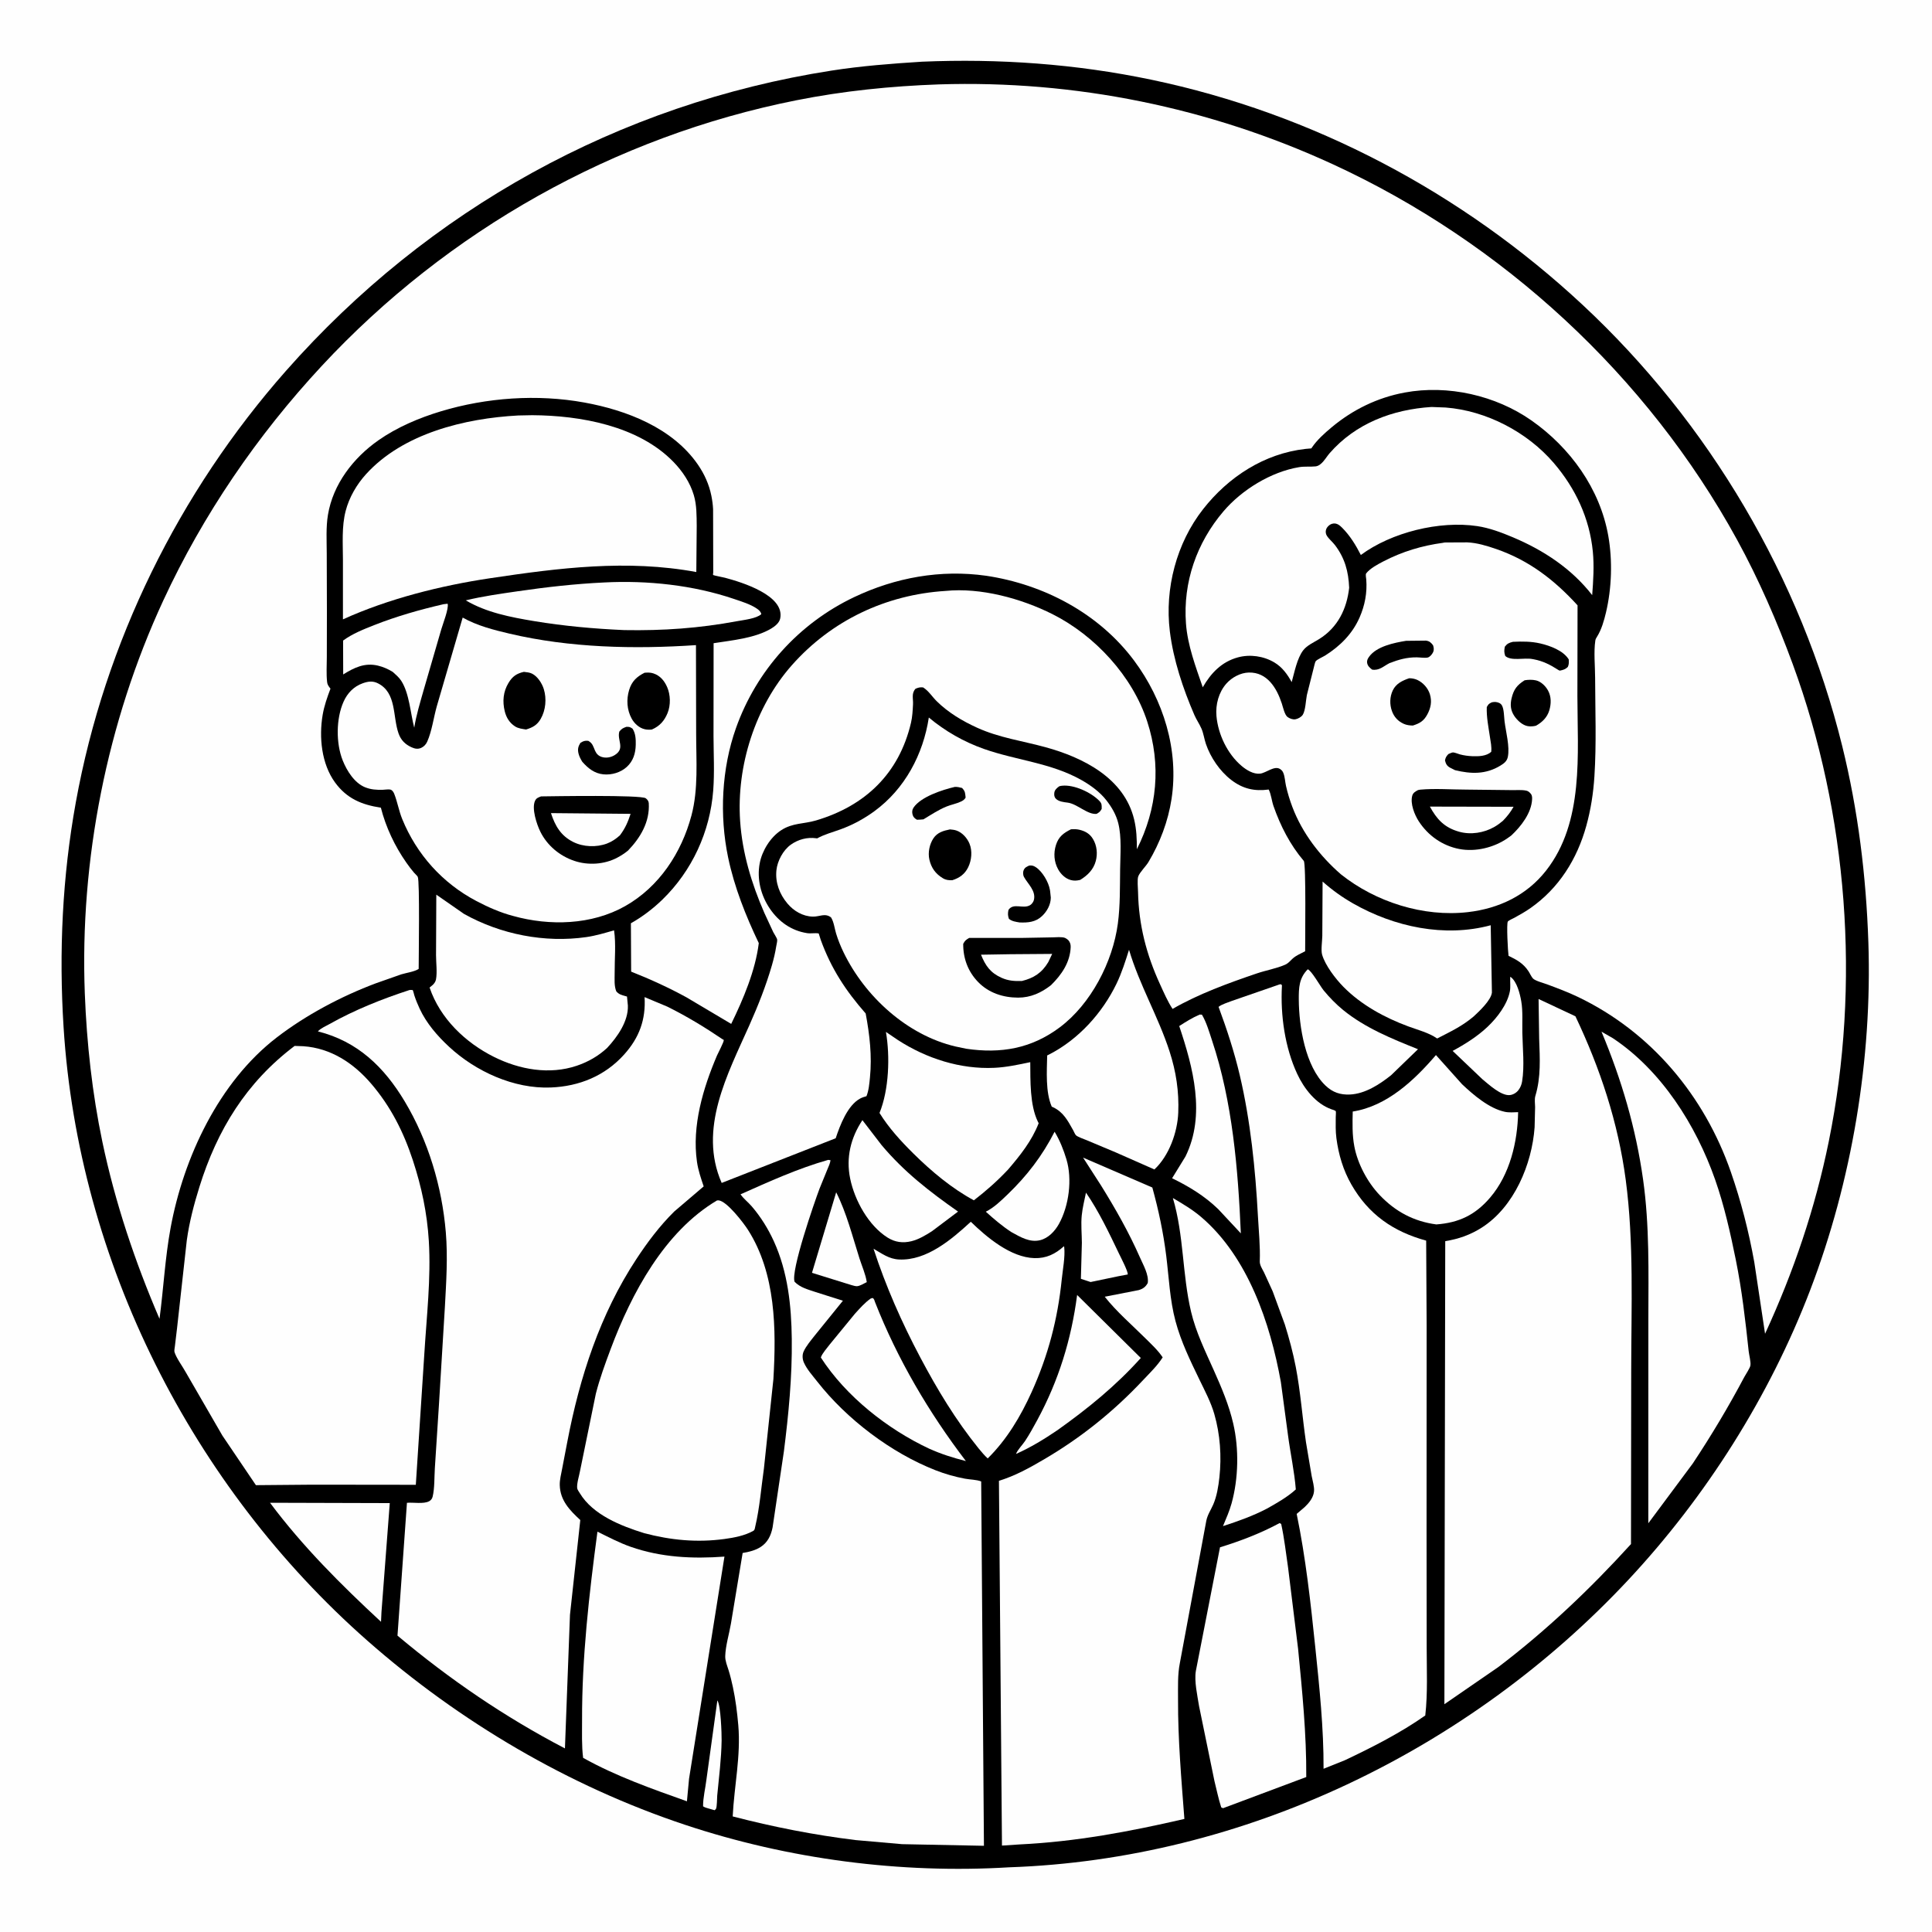 <svg version="1.1" xmlns="http://www.w3.org/2000/svg" style="display: block;" viewBox="0 0 2048 2048" width="1024" height="1024">
<path transform="translate(0,0)" fill="rgb(254,254,254)" d="M -0 -0 L 2048 0 L 2048 2048 L -0 2048 L -0 -0 z"/>
<path transform="translate(0,0)" fill="rgb(0,0,0)" d="M 977.014 65.426 L 977.17 65.409 C 1058.9 61.954 1140.38 67.735 1220.5 84.503 C 1391.62 120.314 1549.98 204.202 1677.68 323.208 C 1811.66 448.052 1908.94 612.871 1952.83 790.838 C 1969.68 859.142 1978.17 928.533 1980.54 998.781 C 1984.72 1122.47 1963.08 1251.99 1918.89 1367.5 C 1875.74 1480.29 1808.51 1586.46 1726.16 1674.65 C 1557.28 1855.47 1318.15 1970.97 1069.75 1979.42 C 954.58 1986.4 835.564 1970.81 726.083 1934.34 C 602.642 1893.23 487.104 1825.15 389.564 1739.29 C 203.372 1575.41 83.069 1337.07 67.405 1089.02 C 62.353 1009.02 66.074 929.365 80.386 850.396 C 111.071 681.087 189.432 522 303.2 393.055 C 454.019 222.115 656.008 110.012 881.361 74.85 C 913.041 69.906 945.039 67.443 977.014 65.426 z"/>
<path transform="translate(0,0)" fill="rgb(254,254,254)" d="M 760.433 1802.5 C 764.069 1807.76 765.05 1837.96 764.946 1845 C 764.657 1864.44 762.126 1884.08 760.277 1903.43 C 759.986 1906.47 760.183 1915.08 758.933 1917.5 C 758.627 1918.09 757.978 1918.43 757.5 1918.9 L 751.209 1917.1 C 748.984 1916.5 747.263 1916.03 745.283 1914.79 C 745.217 1905.58 747.726 1895.71 748.84 1886.49 L 760.433 1802.5 z"/>
<path transform="translate(0,0)" fill="rgb(254,254,254)" d="M 1151.18 1264.25 C 1164.79 1284 1175.77 1307.14 1186.13 1328.78 C 1187.82 1332.33 1196.27 1348.53 1195.4 1351.01 L 1185.82 1352.8 L 1156.06 1359 L 1145.79 1355.58 L 1146.83 1317.5 C 1146.77 1307.88 1145.74 1297.85 1146.7 1288.29 C 1147.5 1280.28 1149.59 1272.14 1151.18 1264.25 z"/>
<path transform="translate(0,0)" fill="rgb(254,254,254)" d="M 886.391 1263.89 C 897.384 1285.66 903.664 1310.62 911.02 1333.82 C 913.546 1341.78 917.635 1350.89 918.805 1359.08 C 916.024 1360.47 911.684 1363.2 908.542 1363.42 C 905.665 1363.61 899.615 1361.16 896.575 1360.39 L 860.732 1349.24 L 886.391 1263.89 z"/>
<path transform="translate(0,0)" fill="rgb(254,254,254)" d="M 1600.93 1035.5 L 1601.38 1035.65 C 1608.04 1040.55 1611.21 1053.45 1612.6 1061.41 C 1614.43 1071.86 1613.51 1084.13 1613.74 1094.78 C 1614.08 1111.21 1616.15 1130.13 1613.5 1146.34 C 1612.94 1149.75 1611.8 1152.59 1609.75 1155.39 C 1607.62 1158.28 1604.11 1160.45 1600.5 1160.83 C 1591.21 1161.81 1577.94 1149.4 1571.36 1144 L 1539.86 1114.01 C 1553.14 1106.82 1566.17 1098.65 1577.15 1088.2 C 1587.14 1078.69 1597.74 1064.83 1600.48 1051.07 C 1601.4 1046.41 1600.69 1041.36 1600.87 1036.62 L 1600.93 1035.5 z"/>
<path transform="translate(0,0)" fill="rgb(254,254,254)" d="M 1117.92 1199.7 C 1123.35 1208.59 1127.52 1219.09 1130.5 1229.06 C 1136.79 1250.12 1133.18 1278.21 1122.47 1297.49 C 1118.25 1305.11 1111.3 1312.47 1102.62 1314.64 C 1091.64 1317.39 1081.49 1311.24 1072.27 1306.15 C 1062.36 1299.75 1053.72 1292.33 1045 1284.46 C 1053.7 1280.1 1060.96 1272.99 1067.91 1266.32 C 1088.72 1246.32 1104.75 1225.4 1117.92 1199.7 z"/>
<path transform="translate(0,0)" fill="rgb(254,254,254)" d="M 470.083 640.5 L 474.5 639.97 C 476.005 644.831 469.372 661.532 467.792 667.086 L 448.983 731.857 C 445.289 744.917 441.263 757.97 439.106 771.391 C 435.05 755.974 433.972 735.107 425.314 721.649 C 422.99 718.037 419.511 715.127 416.349 712.26 C 411.495 709.234 406.07 706.863 400.5 705.563 C 386.424 702.278 375.345 707.77 363.798 714.938 L 363.699 679.017 C 373.534 671.77 385.436 667.083 396.721 662.625 C 420.287 653.318 445.37 646.179 470.083 640.5 z"/>
<path transform="translate(0,0)" fill="rgb(254,254,254)" d="M 914.189 1187.41 L 934.527 1213.87 C 958.459 1242.33 985.272 1263.1 1015.57 1284.33 L 987.964 1305.1 C 981.246 1309.42 973.926 1313.82 966.12 1315.74 C 957.141 1317.94 948.86 1316.88 940.971 1311.95 C 920.705 1299.29 906.017 1272.54 901.237 1249.5 C 896.622 1227.26 901.698 1206.28 914.189 1187.41 z"/>
<path transform="translate(0,0)" fill="rgb(254,254,254)" d="M 1141.8 1372.72 L 1209.3 1439.53 C 1182.71 1469.15 1153.28 1493 1121.03 1515.98 C 1107.13 1525.41 1092.4 1534.47 1077.01 1541.24 C 1078.82 1536.6 1083.83 1531.74 1086.66 1527.46 C 1091.32 1520.41 1095.44 1512.9 1099.47 1505.47 C 1122.18 1463.57 1135.65 1419.9 1141.8 1372.72 z"/>
<path transform="translate(0,0)" fill="rgb(254,254,254)" d="M 1271.63 1075.5 L 1274.08 1075.58 C 1278.91 1083.63 1281.88 1094.14 1284.84 1103.03 C 1306.54 1168.09 1312.38 1239.23 1315.34 1307.42 L 1291.31 1281.69 C 1276.96 1267.77 1260.35 1257.71 1242.47 1249 L 1256.65 1225.93 C 1278.35 1181.95 1264.66 1131.32 1250.03 1087.66 C 1257.06 1083.15 1263.95 1078.83 1271.63 1075.5 z"/>
<path transform="translate(0,0)" fill="rgb(254,254,254)" d="M 1386.26 1027.5 C 1390.17 1028.69 1399.71 1045.71 1403.09 1049.82 C 1409.21 1057.27 1416.25 1064.52 1423.72 1070.61 C 1447.17 1089.73 1475.36 1101.05 1503.12 1112.22 L 1474.61 1139.79 C 1462.43 1149.5 1447.08 1159.51 1431 1160.23 C 1420.8 1160.69 1412.72 1158.01 1405.2 1150.86 C 1383.65 1130.38 1376.94 1088.01 1376.77 1059.6 C 1376.7 1047.16 1377 1036.88 1386.26 1027.5 z"/>
<path transform="translate(0,0)" fill="rgb(254,254,254)" d="M 286.223 1592.99 L 413.175 1593.35 L 404.384 1708.75 L 403.897 1719.17 C 361.632 1680.01 320.756 1639.28 286.223 1592.99 z"/>
<path transform="translate(0,0)" fill="rgb(254,254,254)" d="M 922.981 1376.5 L 924.973 1375.9 C 926.773 1376.86 926.868 1378.49 927.601 1380.36 C 951.225 1440.61 984.701 1497.45 1023.88 1548.79 C 1010.2 1545.33 997.637 1541.36 984.743 1535.55 C 940.71 1514.88 896.703 1480.19 870.107 1439 C 871.712 1434.39 876.651 1429.08 879.635 1425.07 L 906.041 1392.88 C 911.251 1387.13 916.596 1380.95 922.981 1376.5 z"/>
<path transform="translate(0,0)" fill="rgb(254,254,254)" d="M 640.441 617.437 C 686.151 615.049 734.886 620.224 778.188 634.955 C 785.879 637.571 795.216 640.39 802 644.946 C 804.505 646.628 806.287 648.11 807.017 651 C 801.928 655.769 788.443 657.162 781.5 658.456 C 740.999 666.004 702.851 668.656 661.75 667.93 C 629.556 666.512 597.947 663.656 566.142 658.392 C 541.528 654.318 515.439 649.303 493.769 636.402 C 511.666 632.056 530.282 629.462 548.5 626.81 C 579.126 622.351 609.527 618.891 640.441 617.437 z"/>
<path transform="translate(0,0)" fill="rgb(254,254,254)" d="M 1402 934.473 C 1411.94 943.339 1422.76 951.112 1434.34 957.71 C 1477.94 982.562 1531.23 994.006 1580.21 980.809 L 1581.49 1052.11 C 1580.59 1060.38 1567.91 1072.12 1562.11 1077.52 C 1549.71 1087.98 1537.6 1093.55 1523.46 1100.84 C 1514.48 1094.66 1503.14 1091.82 1493 1088.08 C 1467.84 1078.79 1443.03 1065.32 1424.06 1046.07 C 1415.82 1037.71 1404.86 1023.48 1401.5 1012.02 C 1400.1 1007.25 1401.64 997.367 1401.7 992.004 L 1402 934.473 z"/>
<path transform="translate(0,0)" fill="rgb(254,254,254)" d="M 939.127 1093.88 L 951.861 1102.51 C 981.955 1122 1017.97 1133.62 1054.1 1131.93 C 1066.89 1131.33 1079.62 1128.58 1092.12 1125.94 C 1092.29 1145.32 1091.57 1171.25 1100.15 1188.95 L 1101.03 1190.66 C 1093.78 1209.34 1081.49 1224.72 1068.59 1239.78 C 1057.24 1251.85 1045.47 1262.28 1032.34 1272.38 C 1008.82 1259.7 987.167 1241.51 968.253 1222.8 C 954.954 1209.64 942.211 1195.73 932.319 1179.79 C 942.366 1155.28 943.587 1119.84 939.127 1093.88 z"/>
<path transform="translate(0,0)" fill="rgb(254,254,254)" d="M 1196.81 1006.81 C 1207.93 1044.28 1227.84 1077.64 1239.79 1114.58 C 1246.73 1136.05 1249.9 1156.98 1249 1179.5 C 1248.16 1200.39 1239.18 1225.27 1223.71 1239.67 L 1182.75 1221.6 L 1151.78 1208.6 C 1148.78 1207.32 1143.07 1205.52 1140.61 1203.48 C 1139.68 1202.71 1138.23 1199.21 1137.59 1198.07 C 1131.86 1187.92 1127.26 1178.84 1116.26 1173.71 L 1114.9 1173.09 C 1108.11 1157.48 1109.73 1135.53 1110.05 1118.81 L 1112.25 1117.72 C 1143.22 1101.87 1168.57 1073.83 1183.61 1042.64 C 1189.14 1031.15 1192.97 1018.94 1196.81 1006.81 z"/>
<path transform="translate(0,0)" fill="rgb(254,254,254)" d="M 1243.29 1269.96 C 1253.66 1276.08 1264 1282.16 1273.2 1290 C 1322.91 1332.37 1346.58 1402.77 1357.78 1465.12 L 1365.4 1521.89 C 1367.9 1540.8 1372.13 1559.89 1373.62 1578.86 C 1364.46 1587.14 1353.69 1593.19 1342.98 1599.21 C 1328.32 1606.89 1312.16 1612.67 1296.42 1617.73 C 1299.69 1609.88 1303.27 1601.84 1305.53 1593.64 C 1312.84 1567.21 1313.49 1535.87 1307.3 1509.12 C 1302.71 1489.28 1294.97 1471.11 1286.7 1452.6 C 1277.65 1432.36 1267.73 1412.21 1262.59 1390.54 C 1253.12 1350.59 1255.12 1309.75 1243.29 1269.96 z"/>
<path transform="translate(0,0)" fill="rgb(254,254,254)" d="M 1522.16 1118.41 L 1549.83 1149.32 C 1561.83 1160.64 1578.54 1175.02 1595.21 1178.57 C 1599.63 1179.52 1604.77 1179.07 1609.29 1178.94 C 1608.67 1210.52 1600.59 1244.89 1579.67 1269.41 C 1563.9 1287.88 1546.55 1296.17 1522.57 1297.94 C 1498.63 1294.78 1479.13 1284.34 1462.46 1266.79 C 1449.57 1253.23 1439.12 1233.65 1435.65 1215.23 C 1433.32 1202.91 1433.66 1190.72 1433.95 1178.28 C 1470.13 1172.63 1499.24 1145.16 1522.16 1118.41 z"/>
<path transform="translate(0,0)" fill="rgb(254,254,254)" d="M 462.507 948.374 L 491.846 968.765 C 530.671 990.508 577.53 999.719 621.656 993.336 C 631.58 991.9 641.305 988.951 650.925 986.202 C 653.076 1000.4 651.457 1017.14 651.557 1031.62 C 651.6 1037.88 650.866 1044.99 653.28 1050.85 C 656.074 1054.15 658.979 1054.77 662.977 1055.91 L 664.646 1056.37 L 665.575 1066 C 666.178 1082.64 654.32 1099.32 643.604 1110.82 C 634.27 1119.49 623.415 1125.69 611.363 1129.75 C 582.313 1139.54 550.696 1133.81 523.786 1120.44 C 493.324 1105.3 466.42 1079.53 455.381 1046.83 L 458.92 1043.89 C 460.521 1042.26 461.746 1040.47 462.172 1038.2 C 463.581 1030.71 462.23 1020.36 462.212 1012.63 L 462.507 948.374 z"/>
<path transform="translate(0,0)" fill="rgb(254,254,254)" d="M 1356.49 1614.5 L 1358.12 1615.5 C 1361.43 1630.62 1363.13 1646.19 1365.39 1661.5 L 1376.01 1747.61 C 1380.42 1792.75 1384.98 1838.34 1384.69 1883.73 L 1296.5 1916.76 L 1294.57 1915.93 C 1291.59 1906.84 1289.72 1897.28 1287.37 1888 L 1271.07 1808.61 C 1269.34 1797.74 1265.8 1782.08 1267.66 1771.27 L 1293.25 1640.21 C 1314.98 1633.53 1336.46 1625.31 1356.49 1614.5 z"/>
<path transform="translate(0,0)" fill="rgb(254,254,254)" d="M 1029.09 1295.12 C 1046.09 1311.64 1071.38 1332.93 1096.5 1333.66 C 1109.14 1334.02 1118.67 1329.32 1127.83 1321.06 L 1128.13 1322.05 C 1129.23 1332.27 1126.57 1345.78 1125.51 1356.13 C 1121.22 1398.34 1111.12 1436.81 1093.64 1475.49 C 1081.96 1501.32 1067.35 1525.96 1047.02 1545.99 C 1043.43 1542.82 1040.44 1538.98 1037.34 1535.34 C 1013.06 1505.28 993.564 1472.98 975.521 1438.9 C 955.827 1401.71 939.043 1363.74 925.983 1323.71 C 934.929 1328.84 942.268 1334.62 953.084 1335.12 C 982.401 1336.45 1008.77 1313.8 1029.09 1295.12 z"/>
<path transform="translate(0,0)" fill="rgb(254,254,254)" d="M 633.319 1623.64 C 644.727 1629.26 656.59 1635.49 668.586 1639.69 C 700.756 1650.95 734.264 1652.56 767.952 1650.06 L 730.424 1885.5 L 728.177 1909.45 C 690.868 1896.17 652.833 1882.81 618.137 1863.4 C 616.48 1850.49 617.057 1836.53 617.013 1823.53 C 616.789 1756.99 624.517 1689.57 633.319 1623.64 z"/>
<path transform="translate(0,0)" fill="rgb(254,254,254)" d="M 1697.65 1093.63 L 1709.65 1100.51 C 1761.22 1134.75 1797.83 1192.77 1818.04 1250.27 C 1827.72 1277.79 1834.2 1306.71 1839.99 1335.26 C 1846.51 1367.42 1850.19 1399.8 1853.68 1432.39 C 1854.13 1436.54 1856.08 1443.52 1855.52 1447.36 C 1855.09 1450.24 1850.57 1456.78 1849.06 1459.64 C 1832.39 1491.1 1814.14 1521.62 1794.46 1551.29 L 1747.28 1614.73 L 1747.33 1397.48 C 1747.42 1348.4 1748.61 1299.2 1741.75 1250.45 C 1734.05 1195.74 1718.93 1144.49 1697.65 1093.63 z"/>
<path transform="translate(0,0)" fill="rgb(254,254,254)" d="M 760.109 1272.5 L 761.755 1272.44 C 770.548 1273.2 788.263 1296.45 792.869 1303.67 C 822.455 1350.04 822.93 1408.96 819.829 1462 L 809.803 1556.6 C 806.919 1576.72 805.288 1598.49 800.599 1618.16 C 800.182 1619.91 800.192 1621.83 798.561 1622.75 C 789.559 1627.86 778.169 1630.01 768.016 1631.39 C 738.905 1635.36 711.064 1632.69 682.783 1625.19 C 658.402 1617.6 628.584 1605.9 614.686 1582.94 C 613.951 1581.73 612.059 1579.09 611.871 1577.76 C 611.163 1572.73 614.036 1564.11 614.915 1559 L 631.614 1477.44 C 635.748 1461.24 641.516 1445.57 647.367 1429.93 C 669.429 1370.96 704.43 1305.47 760.109 1272.5 z"/>
<path transform="translate(0,0)" fill="rgb(254,254,254)" d="M 549.3 440.424 L 564.087 440.125 C 615.278 440.403 676.64 451.373 713.813 489.56 C 723.491 499.501 731.536 511.537 735.495 524.939 C 738.619 535.513 738.42 546.595 738.553 557.518 L 738.118 606.379 C 664.8 592.843 592.736 601.996 519.81 612.903 C 467.505 620.697 411.78 634.646 363.535 656.551 L 363.523 593.143 C 363.48 576.233 362.116 558.117 366.414 541.619 C 370.16 527.242 377.993 513.705 387.938 502.727 C 427.256 459.326 492.896 443.453 549.3 440.424 z"/>
<path transform="translate(0,0)" fill="rgb(254,254,254)" d="M 1517.41 431.418 L 1532.41 431.981 C 1575.58 435.311 1619.02 458.04 1647.09 490.802 C 1670.07 517.618 1684.99 549.355 1688.46 584.653 C 1689.96 599.895 1688.95 615.623 1687.79 630.861 C 1665.9 602.722 1636.23 583.231 1603.64 569.51 C 1591.66 564.466 1578.86 559.625 1565.94 557.699 C 1525.95 551.739 1475.06 564.267 1442.55 588.308 C 1437.23 577.856 1431.02 567.704 1422.65 559.353 C 1420.11 556.818 1417.31 554.533 1413.5 554.944 C 1410.89 555.225 1408.93 556.563 1407.27 558.519 C 1405.05 561.148 1404.69 564.874 1406.5 567.848 C 1408.6 571.307 1412.5 574.392 1415.06 577.745 C 1425.61 591.605 1429.47 605.876 1430.17 623.071 C 1427.66 645.409 1418.17 665.074 1398.4 677.411 C 1392.81 680.9 1385.43 684.09 1381.38 689.439 C 1374.86 698.047 1372.15 712.767 1369.24 723.071 C 1364.65 714.736 1359.24 707.221 1350.91 702.245 C 1339.53 695.442 1325.04 693.348 1312.22 696.848 C 1294.97 701.556 1283.62 713.524 1274.97 728.544 C 1267.47 706.714 1258.89 684.168 1257.17 660.923 C 1253.94 617.141 1268.53 575.366 1296.91 542.051 C 1316.35 519.22 1347.26 500.161 1377.2 495.186 C 1382.89 494.242 1388.75 494.976 1394.47 494.389 C 1401.14 493.705 1405.22 485.28 1409.38 480.5 C 1437.04 448.735 1476.19 434.031 1517.41 431.418 z"/>
<path transform="translate(0,0)" fill="rgb(254,254,254)" d="M 984.598 760.609 C 1001.91 775.091 1021.7 786.388 1042.99 793.893 C 1077.42 806.032 1114 808.598 1146.35 826.868 C 1156.04 832.341 1165.95 839.525 1172.8 848.346 C 1178.49 855.671 1183.13 863.534 1185.4 872.601 C 1189.15 887.611 1187.59 905.849 1187.38 921.331 C 1187.12 940.418 1187.5 960.061 1184.98 979 C 1179.59 1019.66 1156.42 1064.32 1123.35 1089.06 C 1093.3 1111.55 1060.91 1117.13 1024.18 1111.7 L 1012.83 1109.31 C 961.618 1097.34 916.849 1056.31 894.255 1009.62 C 891.128 1003.16 888.398 996.447 886.303 989.58 C 884.588 983.957 884.04 977.534 880.944 972.5 C 874.553 967.56 868.771 971.833 861.617 971.655 C 850.98 971.391 841.408 965.718 834.717 957.781 C 826.381 947.893 821.681 935.511 823.035 922.5 C 824.065 912.597 830.128 901.208 838.34 895.356 C 846.071 889.847 855.693 887.259 865.099 888.568 L 866.145 888.732 C 874.084 884.386 882.556 882.216 891 879.144 C 903.859 874.466 915.878 867.955 926.919 859.88 C 959.203 836.267 978.628 799.66 984.598 760.609 z"/>
<path transform="translate(0,0)" fill="rgb(0,0,0)" d="M 1122.85 833.5 C 1124.22 833.135 1124.36 833.051 1126.01 832.888 C 1138.56 831.645 1156.33 839.794 1165.2 848.797 C 1168.19 851.832 1167.85 853.564 1167.82 857.5 C 1166.08 860.565 1165.39 860.947 1162.5 862.719 C 1152.9 863.863 1141.88 852.072 1131.65 850.797 C 1127.64 850.298 1122.3 849.76 1119.3 846.694 C 1117.54 844.903 1117.35 842.882 1117.6 840.5 C 1117.93 837.289 1120.43 835.248 1122.85 833.5 z"/>
<path transform="translate(0,0)" fill="rgb(0,0,0)" d="M 1012.06 834.172 C 1014.87 834.003 1017.16 834.598 1019.84 835.28 C 1023.3 839.053 1023 840.32 1023.6 845.5 C 1022.32 847.669 1020.88 848.636 1018.65 849.694 C 1013.87 851.973 1008.43 852.906 1003.5 854.894 C 994.881 858.37 986.845 863.744 978.901 868.534 C 976.623 868.867 974.3 868.867 972 868.959 C 969.772 867.604 968.14 866.341 967.403 863.668 C 966.656 860.957 966.833 858.407 968.387 856.097 C 976.139 844.584 999.145 837.183 1012.06 834.172 z"/>
<path transform="translate(0,0)" fill="rgb(0,0,0)" d="M 1091.05 917.5 C 1093.99 917.312 1095.41 917.581 1097.93 919.206 C 1105.02 923.78 1111.62 935.179 1112.98 943.433 L 1113.21 945 L 1113.9 951.5 C 1113.82 959.03 1109.86 966.186 1104.44 971.216 C 1097.61 977.557 1089.58 978.178 1080.76 977.837 C 1076.5 977.087 1073.02 976.745 1069.5 974.037 C 1068.26 970.427 1068.26 968.225 1069.03 964.5 C 1074.48 956.627 1084.49 963.979 1091.96 959.489 C 1093.84 958.358 1095.52 956.026 1096.01 953.893 C 1098.26 944.096 1089.45 936.98 1085.38 929.468 C 1084.43 927.708 1084.24 924.376 1085.08 922.5 C 1086.51 919.33 1088.19 918.927 1091.05 917.5 z"/>
<path transform="translate(0,0)" fill="rgb(0,0,0)" d="M 1006.99 879.202 C 1009.27 879.416 1011.62 879.631 1013.8 880.368 C 1020 882.466 1025.2 888.302 1027.67 894.244 C 1030.91 902.031 1029.96 911.876 1026.32 919.338 C 1022.76 926.641 1017.04 930.696 1009.5 933.052 C 1005.64 933.154 1002.77 932.954 999.398 930.909 C 991.644 926.21 987.141 919.927 985.153 911.096 C 983.502 903.76 985.293 894.992 989.419 888.744 C 993.611 882.397 1000.01 880.624 1006.99 879.202 z"/>
<path transform="translate(0,0)" fill="rgb(0,0,0)" d="M 1135.36 879.047 C 1138.37 878.895 1141.23 878.856 1144.19 879.569 C 1150.5 881.088 1155.24 883.765 1158.64 889.447 C 1162.78 896.359 1163.64 904.972 1161.58 912.68 C 1159.15 921.825 1152.86 927.95 1145.03 932.752 C 1141.44 933.581 1138.53 933.847 1134.93 932.842 C 1129.19 931.236 1124.53 926.65 1121.7 921.562 C 1117.26 913.582 1116.62 904.22 1119.41 895.582 C 1122.24 886.811 1127.44 882.997 1135.36 879.047 z"/>
<path transform="translate(0,0)" fill="rgb(0,0,0)" d="M 1027.33 994.262 L 1084.53 994.215 L 1115.77 993.636 C 1119.3 993.576 1125.78 992.911 1129 994.224 C 1129.78 994.542 1131.72 995.805 1132.36 996.5 C 1134.32 998.623 1135.07 1001.17 1134.96 1004 C 1134.32 1020.32 1125.28 1033.3 1114.08 1044.34 C 1103.81 1052.38 1092.5 1057.54 1079.23 1057.53 C 1063.38 1057.5 1048.1 1052.56 1036.86 1040.99 C 1026.06 1029.86 1020.91 1015.82 1021.05 1000.5 C 1023.05 996.798 1023.88 996.398 1027.33 994.262 z"/>
<path transform="translate(0,0)" fill="rgb(254,254,254)" d="M 1070.78 1011.51 L 1115.35 1011.18 L 1111.23 1019.86 C 1104.42 1031.29 1095.94 1036.75 1083.24 1039.91 C 1075.32 1040.07 1069.1 1039.82 1061.68 1036.5 C 1049.77 1031.17 1044.6 1023.63 1039.9 1012.02 L 1070.78 1011.51 z"/>
<path transform="translate(0,0)" fill="rgb(254,254,254)" d="M 490.459 654.669 C 505.975 663.326 522.963 667.657 540.138 671.699 C 604.233 686.784 672.331 688.234 737.753 683.859 L 737.953 777.405 C 737.948 806.214 740.445 836.408 732.957 864.5 C 722.442 903.953 698.77 940.115 662.706 960.5 C 627.142 980.602 582.612 981.732 543.91 970.948 C 530.332 967.388 517.391 961.629 505 955.126 C 469.081 936.276 441.619 905.619 426.363 868.216 C 422.806 859.493 421.295 850.072 417.9 841.5 C 417.136 839.568 415.729 837.34 413.5 836.934 C 411.408 836.552 407.938 837.158 405.717 837.212 C 399.106 837.374 393.326 837.062 387.115 834.582 C 375.705 830.025 367.667 817.057 363.299 806.126 C 356.038 787.958 356.169 761.736 364.223 743.76 C 368.287 734.692 375.019 727.681 384.512 724.294 C 390.241 722.251 395.141 721.567 400.704 724.386 C 420.566 734.45 416.125 759.43 422.465 777.428 C 424.992 784.604 429.562 789.182 436.5 792.25 C 439.873 793.742 443.006 794.336 446.5 792.758 C 449.462 791.419 451.63 788.99 452.927 786.049 C 457.835 774.921 459.64 760.738 462.958 748.907 L 490.459 654.669 z"/>
<path transform="translate(0,0)" fill="rgb(0,0,0)" d="M 663.863 770.5 C 667.338 770.434 667.599 770.496 670.5 772.406 C 673.817 777.458 674.047 783.71 673.915 789.603 C 673.715 798.535 671.244 806.716 664.486 812.901 C 657.952 818.881 648.482 821.688 639.673 820.845 C 630.106 819.931 623.292 814.364 617.226 807.488 C 615.62 804.825 614.072 802.037 613.304 798.998 C 612.123 794.323 612.843 791.355 615.221 787.5 C 618.469 785.466 619.672 785.085 623.5 785.271 C 628.264 787.881 628.733 791.113 630.803 795.802 C 632.224 799.021 634.326 801.229 637.727 802.351 C 642.311 803.865 647.531 802.949 651.588 800.443 C 663.07 793.349 653.913 784.825 656.5 775.511 C 659.126 772.377 660.01 771.97 663.863 770.5 z"/>
<path transform="translate(0,0)" fill="rgb(0,0,0)" d="M 555.331 712.199 C 558.171 712.543 561.361 712.79 563.952 714.072 C 569.858 716.996 574.536 724.313 576.435 730.431 C 579.591 740.596 578.513 752.767 573.193 762 C 569.383 768.613 564.743 771.134 557.642 773.31 C 553.79 772.699 549.347 772.204 546 770.036 C 540.11 766.221 536.711 760.71 535.055 754 C 532.486 743.592 533.392 733.233 539.012 723.948 C 543.212 717.009 547.538 713.989 555.331 712.199 z"/>
<path transform="translate(0,0)" fill="rgb(0,0,0)" d="M 683.255 713.13 C 686.488 712.898 689.454 712.781 692.578 713.811 C 699.717 716.164 704.216 721.546 707.179 728.275 C 710.812 736.528 711.062 747.494 707.651 755.851 C 704.263 764.152 699.273 769.726 691.025 773.319 C 688.614 773.624 685.878 773.573 683.5 773.032 C 677.542 771.677 672.462 766.987 669.594 761.755 C 664.511 752.486 663.87 741.464 666.907 731.422 C 669.705 722.174 674.918 717.377 683.255 713.13 z"/>
<path transform="translate(0,0)" fill="rgb(0,0,0)" d="M 573.523 844.213 C 585.203 844.066 679.775 842.454 684.54 846.213 C 686.305 847.606 687.597 849.173 687.732 851.5 C 688.88 871.287 678.848 888.038 665.722 901.662 C 662.12 904.606 658.218 907.114 654.099 909.277 C 640.51 916.409 623.38 917.464 608.853 912.577 C 593.284 907.339 580.032 896.327 572.754 881.555 C 568.906 873.746 563.451 857.14 567.116 849 C 568.515 845.893 570.643 845.373 573.523 844.213 z"/>
<path transform="translate(0,0)" fill="rgb(254,254,254)" d="M 584.041 861.936 L 668.462 862.718 C 665.587 871.467 662.72 878.056 657.175 885.445 C 653.186 889.114 648.49 892.294 643.401 894.196 C 632.189 898.387 618.312 897.864 607.639 892.526 C 594.534 885.97 588.474 875.497 584.041 861.936 z"/>
<path transform="translate(0,0)" fill="rgb(254,254,254)" d="M 1356.42 1043.5 L 1357.91 1043.35 C 1359.15 1044.75 1358.96 1043.98 1358.88 1045.47 C 1357.26 1076.24 1362.01 1110.36 1375.15 1138.5 C 1382.37 1153.97 1394.77 1169.98 1411.31 1175.86 C 1412.28 1176.21 1415.47 1177.03 1416 1177.99 C 1416.32 1178.58 1415.95 1183.58 1415.94 1184.55 C 1415.89 1191.86 1415.69 1199.24 1416.64 1206.5 C 1418.92 1223.89 1423.8 1240.42 1432.55 1255.69 C 1450.81 1287.52 1476.92 1305.54 1511.8 1315.12 L 1512.29 1405.4 L 1512.21 1624.16 L 1512.34 1746.19 C 1512.35 1769.98 1513.54 1794.81 1510.85 1818.47 C 1484.65 1836.92 1454.48 1852.26 1425.57 1865.94 L 1403.03 1874.98 C 1403.23 1832.05 1398.68 1788.9 1394.26 1746.22 C 1389.38 1699.18 1384.11 1651.16 1374.53 1604.81 L 1383.06 1597.53 C 1387.61 1593.21 1392.2 1587.62 1392.89 1581.13 C 1393.43 1576.02 1391.37 1569.74 1390.44 1564.7 L 1384.4 1528.86 C 1380.52 1502.31 1378.64 1475.43 1373.58 1449.07 C 1370.67 1433.9 1366.57 1418.75 1361.98 1404 L 1349.12 1368.92 L 1339.94 1348.85 C 1338.24 1345.47 1335.26 1341.03 1335.41 1337.17 C 1336.02 1321.18 1334.29 1304.9 1333.44 1288.94 C 1330.81 1239.53 1325.56 1188.12 1314.24 1139.9 C 1308.37 1114.93 1300.61 1091.33 1291.73 1067.31 C 1295.47 1064.37 1301.61 1062.72 1306.03 1060.94 L 1356.42 1043.5 z"/>
<path transform="translate(0,0)" fill="rgb(254,254,254)" d="M 1002.18 626.415 C 1039.49 622.624 1082.6 634.411 1115.68 651.037 C 1160.66 673.645 1200.46 716.728 1216.09 764.774 C 1231.05 810.718 1226.77 857.281 1205.12 900.215 C 1205.15 889.472 1204.77 879.256 1202.26 868.763 C 1191.8 824.937 1148.46 803.105 1108.4 792.1 C 1083.89 785.37 1059.22 782.082 1035.8 771.418 C 1020.19 764.31 1005.26 755.441 992.969 743.335 C 988.168 738.607 984.276 732.186 978.5 728.678 C 975.149 728.358 973.62 728.816 970.5 730.09 C 965.924 735.153 968.156 740.518 967.836 746.633 C 967.496 753.128 967.176 759.878 965.683 766.222 C 953.021 820.037 917.143 854.293 864.957 869.721 C 851.91 873.578 840.149 872.174 828 880.127 C 816.634 887.566 807.895 901.686 805.35 915 C 802.121 931.897 806.599 949.444 816.269 963.5 C 825.675 977.173 838.88 986.545 855.471 989.16 C 859.679 989.823 863.811 988.752 867.874 989.5 L 870.012 996.262 C 881.03 1026.68 896.49 1050.22 917.651 1074.34 C 921.856 1096.71 924.481 1119.4 922.196 1142.14 C 921.535 1148.72 920.969 1155.84 918.5 1162.01 C 916.311 1162.64 913.937 1163.36 911.917 1164.43 C 898.407 1171.62 890.433 1192.89 885.875 1206.59 L 765.006 1253.95 C 739.918 1196.76 771.183 1138.86 794.339 1086.86 C 803.579 1066.11 811.969 1045.03 818.276 1023.18 C 820.187 1016.57 821.775 1009.87 822.847 1003.06 C 823.123 1001.3 824.077 997.725 823.839 996.069 C 823.577 994.242 820.605 989.957 819.71 988.145 L 810.237 967.716 C 796.681 936.721 786.889 904.287 784.57 870.393 C 780.576 811.998 800.493 749.113 839.414 705.129 C 881.396 657.684 939.132 630.401 1002.18 626.415 z"/>
<path transform="translate(0,0)" fill="rgb(254,254,254)" d="M 1148.12 1227.12 L 1221.52 1258.82 C 1228.15 1282.85 1233.22 1306.67 1236.28 1331.43 C 1239.11 1354.4 1240.08 1378.08 1246.09 1400.5 C 1251.92 1422.29 1261.71 1442.29 1271.47 1462.5 C 1277.21 1474.39 1283.56 1486.25 1287.23 1498.97 C 1293.42 1520.48 1295.06 1543.83 1292.61 1566.09 C 1291.56 1575.66 1289.9 1586.07 1286.04 1594.94 C 1283.5 1600.75 1280.01 1605.69 1278.74 1612.03 L 1250.68 1763 C 1248.2 1775.47 1248.82 1788.81 1248.77 1801.5 C 1248.61 1844.05 1252.29 1885.8 1255.5 1928.15 C 1197.49 1941.57 1140.69 1952.27 1081.01 1955.16 L 1062.13 1956.39 L 1058.92 1569.7 C 1075.88 1564.58 1091.64 1555.84 1106.85 1546.9 C 1146.34 1523.7 1180.52 1496.21 1211.87 1462.82 C 1219.05 1455.17 1226.84 1447.76 1232.48 1438.86 C 1227.24 1431.04 1220.44 1424.89 1213.8 1418.29 C 1199.63 1404.2 1183.41 1390.28 1171.08 1374.59 L 1207.11 1367.55 C 1211.65 1366.18 1214.46 1364.16 1216.68 1359.98 C 1217.9 1351.21 1211.99 1341.11 1208.52 1333.23 C 1196.77 1306.54 1182.65 1281.68 1167.31 1256.92 L 1148.12 1227.12 z"/>
<path transform="translate(0,0)" fill="rgb(254,254,254)" d="M 312.309 1108.72 L 321.493 1109.04 C 350.693 1111.03 374.7 1126.88 393.374 1148.65 C 414.136 1172.86 427.738 1199.8 437.654 1229.97 C 446.867 1258 452.774 1285.95 454.575 1315.46 C 456.99 1355.02 452.184 1395.94 449.785 1435.45 L 440.785 1573.95 L 331.25 1573.82 L 271.276 1574.34 L 235.74 1521.78 L 196.811 1454.46 C 193.435 1448.3 186.889 1439.61 184.944 1433.13 C 184.551 1431.82 185.237 1428.54 185.397 1427.02 L 187.698 1407.73 L 198.025 1314.66 C 200.702 1295.39 205.566 1276.86 211.34 1258.31 C 230.257 1197.54 261.184 1147.34 312.309 1108.72 z"/>
<path transform="translate(0,0)" fill="rgb(254,254,254)" d="M 1529.75 575.379 C 1531.05 574.872 1534.01 575.087 1535.45 575.02 L 1555.28 574.931 C 1565.69 575.373 1576.16 578.579 1585.97 581.96 C 1620.9 594.006 1647.71 614.77 1672.27 641.682 L 1672.11 737.844 C 1672.17 799.219 1679.39 871.324 1638.89 922.894 C 1618.22 949.221 1588.79 963.106 1556.04 966.891 C 1508.92 972.339 1458.22 956.164 1421.41 926.807 C 1399.24 907.571 1380.33 882.94 1369.94 855.359 C 1367.2 848.092 1364.92 840.677 1363.21 833.1 C 1362.22 828.714 1362.1 823.663 1360.45 819.504 C 1359.65 817.49 1358.78 816.438 1356.98 815.239 C 1350.96 811.215 1342.11 819.385 1335.76 820.086 C 1328.64 820.873 1321.24 816.223 1316.06 811.848 C 1301.12 799.21 1291.17 778.351 1289.49 758.986 C 1288.43 746.789 1291.86 733.808 1300.08 724.562 C 1305.86 718.055 1315.03 713.105 1323.8 712.908 C 1343.27 712.47 1353.34 729.244 1358.75 745.689 C 1359.94 749.297 1361.76 757.842 1364.86 760.058 C 1367.13 761.674 1370.24 762.907 1373.06 762.489 C 1375.83 762.076 1379.54 760.025 1381.03 757.622 C 1383.91 752.957 1384.22 742.33 1385.33 736.787 L 1392.53 708.222 C 1392.99 706.688 1393.87 701.931 1394.8 700.82 C 1396.29 699.023 1402.7 696.152 1405.01 694.688 C 1420.68 684.743 1433.6 671.866 1441.18 654.625 C 1446.82 641.787 1449.38 628.277 1448.29 614.275 C 1448.17 612.73 1447.3 608.988 1448.24 607.779 C 1452.32 602.499 1460.68 598.086 1466.54 595.048 C 1486.7 584.614 1507.34 578.419 1529.75 575.379 z"/>
<path transform="translate(0,0)" fill="rgb(0,0,0)" d="M 1603.79 680.348 C 1613.68 679.901 1623.18 679.86 1632.88 682.109 C 1643.15 684.491 1657.23 689.687 1662.92 699 C 1663.1 702.04 1663.25 704.131 1661.95 707 C 1659.18 709.6 1657.19 710.13 1653.5 710.888 C 1652.14 710.398 1652.62 710.665 1651.5 709.935 C 1643.46 704.73 1635.55 700.726 1626.07 698.928 L 1624.2 698.589 C 1615.7 696.986 1601.92 701.035 1595.62 695.347 C 1594.31 691.539 1594.43 689.429 1595.19 685.5 C 1597.79 682.155 1599.72 681.341 1603.79 680.348 z"/>
<path transform="translate(0,0)" fill="rgb(0,0,0)" d="M 1490.5 679.3 L 1511.5 679.077 C 1515.25 679.543 1516.86 681.111 1519.1 684 C 1519.91 686.596 1520.3 688.946 1519.07 691.5 C 1518.09 693.537 1515.88 696.347 1513.5 696.988 C 1510.73 697.735 1504.85 696.835 1501.8 696.813 C 1491.21 696.736 1482.83 699.165 1472.99 702.911 C 1466.54 706.188 1462.1 711.094 1454.5 709.81 C 1452.17 707.988 1449.86 706.092 1449.28 703 C 1448.76 700.27 1449.69 698.465 1451.21 696.311 C 1459.06 685.17 1477.88 681.347 1490.5 679.3 z"/>
<path transform="translate(0,0)" fill="rgb(0,0,0)" d="M 1616.15 721.133 C 1620.01 720.464 1624.43 720.352 1628.26 721.242 C 1633.57 722.477 1638.4 727.295 1640.95 731.931 C 1644.53 738.421 1644.39 745.945 1642.36 752.887 C 1640.18 760.352 1634.87 765.577 1628.26 769.26 C 1625.53 770.037 1622.3 770.216 1619.5 769.737 C 1613.84 768.768 1608.29 763.555 1605.22 758.955 C 1601.26 753.042 1600.72 747.045 1602.34 740.223 C 1604.59 730.779 1608.03 726.301 1616.15 721.133 z"/>
<path transform="translate(0,0)" fill="rgb(0,0,0)" d="M 1493.74 718.988 C 1496.56 718.933 1499.67 719.516 1502.25 720.673 C 1508.43 723.448 1513.77 729.454 1515.75 735.93 C 1518.08 743.591 1516.72 750.55 1512.92 757.5 C 1509.15 764.393 1504.99 766.776 1497.68 769.108 C 1494.5 769.077 1490.99 768.627 1488.07 767.31 C 1481.98 764.566 1477.83 760.109 1475.54 753.82 C 1472.97 746.795 1473.16 738.635 1476.41 731.848 C 1479.91 724.553 1486.54 721.486 1493.74 718.988 z"/>
<path transform="translate(0,0)" fill="rgb(0,0,0)" d="M 1581.35 744.5 C 1582.51 744.303 1583.81 744.013 1585 744.104 C 1587.86 744.323 1590.81 745.288 1592.23 748 C 1594.36 752.063 1594.3 759.685 1594.86 764.399 C 1596.19 775.524 1600.66 791.636 1598.33 802.5 C 1597.38 806.962 1594.27 809.266 1590.56 811.54 C 1575.06 821.036 1559.34 820.539 1542.38 816.41 L 1536.87 813.623 C 1533.66 811.75 1532.56 809.497 1531.74 806 C 1532.42 802.852 1533.16 801.735 1535.33 799.35 C 1536.57 798.886 1538.65 797.753 1539.9 797.643 C 1541.87 797.469 1545.47 799.122 1547.55 799.675 C 1551.83 800.814 1556.19 801.413 1560.62 801.592 C 1567.28 801.862 1575.59 801.663 1580.76 796.985 C 1581.37 791.7 1580.17 786.406 1579.39 781.175 C 1577.86 770.825 1575.62 759.967 1576.05 749.5 C 1577.89 746.358 1578.09 746.076 1581.35 744.5 z"/>
<path transform="translate(0,0)" fill="rgb(0,0,0)" d="M 1503.2 837.5 L 1505.54 837.062 C 1521.28 835.637 1538.51 836.992 1554.39 837.004 L 1601.61 837.541 C 1606.69 837.711 1612.57 837.063 1617.5 838.032 C 1619.24 838.374 1620.15 838.892 1621.5 840.101 C 1623.72 842.081 1624.23 844.024 1624.11 846.92 C 1623.54 861.777 1612.32 876.059 1602.02 885.668 L 1598.08 888.497 C 1583.72 898.482 1564.14 903.293 1546.84 899.956 C 1529.06 896.526 1513.86 885.829 1504 870.679 C 1499.43 863.666 1494.76 851.915 1497.03 843.5 C 1497.88 840.326 1500.52 838.938 1503.2 837.5 z"/>
<path transform="translate(0,0)" fill="rgb(254,254,254)" d="M 1515.73 855.027 L 1604.43 855.212 C 1601.28 860.911 1597.64 865.46 1593.14 870.097 C 1590.32 872.503 1587.39 874.654 1584.18 876.511 C 1573.03 882.949 1558.9 885.158 1546.44 881.586 C 1531.07 877.179 1523.11 868.541 1515.73 855.027 z"/>
<path transform="translate(0,0)" fill="rgb(254,254,254)" d="M 1630.96 1058.98 L 1670.02 1077.32 C 1696.28 1132.57 1715.27 1189.9 1723.34 1250.67 C 1732.12 1316.81 1729.2 1385.51 1729.15 1452.11 L 1728.92 1636.77 C 1685.82 1684.19 1639.28 1728.42 1588.21 1767.2 L 1531.12 1806.52 L 1532.02 1315.68 C 1546.14 1313.41 1558.7 1309 1570.81 1301.26 C 1605.05 1279.37 1623.93 1234.23 1626.75 1194.96 L 1627.27 1173.53 C 1627.21 1169.86 1626.5 1165.21 1627.55 1161.73 C 1633.58 1141.72 1632.3 1122.11 1631.58 1101.41 L 1630.96 1058.98 z"/>
<path transform="translate(0,0)" fill="rgb(254,254,254)" d="M 877.988 1229.5 L 880.372 1229.89 C 880.026 1233.18 878.266 1236.58 877.045 1239.63 L 868.741 1260 C 863.201 1274.69 837.976 1347.55 842.306 1358.74 C 848.236 1364.81 855.95 1366.73 863.761 1369.37 L 893.522 1378.82 L 863.872 1415.44 C 859.808 1420.68 854.52 1426.71 851.832 1432.77 C 850.238 1436.36 850.606 1440.98 852.206 1444.5 C 855.533 1451.82 861.31 1458.13 866.229 1464.42 C 897.516 1504.38 944.507 1540.05 991.681 1558.53 C 1001.69 1562.45 1012.36 1565.49 1022.92 1567.47 C 1028.38 1568.5 1035.02 1568.4 1040.1 1570.39 L 1043.01 1956.61 L 956.211 1954.89 L 907.098 1950.57 C 863.203 1945.21 819.476 1936.61 776.688 1925.48 C 778.285 1893.26 785.445 1861.16 782.61 1828.72 C 781.434 1815.25 779.748 1801.71 776.919 1788.48 C 775.619 1782.41 774.145 1776.32 772.295 1770.39 C 770.853 1765.77 768.647 1760.53 768.775 1755.66 C 769.065 1744.69 772.928 1732.12 774.816 1721.13 L 787.229 1646.23 C 793.724 1645.2 800.875 1643.42 806.41 1639.8 C 813.858 1634.94 817.329 1627.53 818.991 1619.05 L 830.965 1538.5 C 835.968 1499.03 839.792 1459.4 839.323 1419.58 C 838.904 1384.02 835.19 1348.43 820.271 1315.69 C 814.29 1302.56 806.329 1289.78 796.932 1278.84 C 793.206 1274.5 788.177 1270.7 784.996 1266.03 C 815.593 1252.41 845.685 1238.68 877.988 1229.5 z"/>
<path transform="translate(0,0)" fill="rgb(254,254,254)" d="M 434.002 1049.5 L 435.19 1049.36 C 435.497 1049.35 437.468 1049.49 437.474 1049.5 C 437.927 1049.95 438.92 1054.25 439.203 1055.12 C 440.76 1059.9 442.688 1064.6 444.804 1069.16 C 452.004 1084.68 463.561 1098.05 476.005 1109.59 C 504.233 1135.79 544.788 1154.37 583.852 1152.79 C 614.083 1151.58 641.257 1140.49 661.657 1117.79 C 677.652 1099.99 684.699 1080.76 683.27 1056.97 L 707.422 1067.09 C 728.005 1077.3 747.098 1088.89 766.091 1101.76 C 766.468 1102.01 767.166 1102.07 767.222 1102.52 C 767.462 1104.47 761.204 1116.19 760.109 1118.75 C 745.267 1153.47 733.318 1193.5 738.826 1231.62 C 740.125 1240.61 743.029 1249.06 745.939 1257.63 L 714.718 1284.26 C 699.353 1299.44 686.452 1316.61 674.604 1334.62 C 636.119 1393.1 614.473 1459.76 601.416 1528.16 L 595.846 1557.18 C 594.815 1562.67 593.224 1568.69 593.369 1574.29 C 593.789 1590.5 603.9 1600.97 615.136 1611.3 L 604.2 1711.76 L 598.856 1853.4 C 534.779 1819.94 476.739 1780.28 421.351 1733.84 L 431.383 1593.04 C 438.145 1592.41 449.158 1594.57 454.977 1591.33 C 456.944 1590.24 458.09 1588.66 458.617 1586.5 C 460.794 1577.58 460.348 1565.85 460.951 1556.5 L 465.326 1488.64 L 471.602 1385.32 C 473.021 1359 474.788 1332.66 472.583 1306.31 C 468.536 1257.95 454.006 1209.36 429.061 1167.62 C 407.17 1130.99 378.931 1103.82 337.007 1093.33 C 339.563 1090.17 345.859 1087.47 349.446 1085.45 C 375.93 1070.54 405.126 1058.9 434.002 1049.5 z"/>
<path transform="translate(0,0)" fill="rgb(254,254,254)" d="M 995.553 89.453 C 1139.47 84.912 1281.83 113.837 1412.64 174.02 C 1592.54 256.786 1745.92 398.078 1841.25 571.947 C 1864.24 613.868 1883.85 659.002 1900.33 703.859 C 1958.85 863.189 1972.42 1043.45 1938.61 1209.82 C 1924.19 1280.8 1901.31 1348.16 1871.04 1413.85 L 1859.6 1337.86 C 1853.81 1305.51 1845.56 1273.4 1834.78 1242.36 C 1806.74 1161.63 1750.33 1093.99 1672.78 1056.82 C 1662.06 1051.69 1650.94 1047.53 1639.81 1043.39 C 1636.25 1042.07 1627.52 1039.77 1625.07 1037.3 C 1623.37 1035.57 1621.72 1031.77 1620.31 1029.63 C 1614.71 1021.13 1607.96 1017.5 1599.12 1013.21 C 1598.45 1009.19 1596.78 978.652 1598.41 976.809 C 1599.61 975.456 1603.67 973.794 1605.41 972.829 C 1611.15 969.648 1616.9 966.443 1622.28 962.677 C 1652.52 941.516 1671.74 910.781 1681.5 875.599 C 1686.3 858.307 1689.01 840.765 1690.15 822.866 C 1692.37 788.332 1690.99 752.921 1690.89 718.289 C 1690.86 705.932 1689.3 691.136 1691.11 679 C 1691.35 677.416 1692.04 676.346 1692.87 675.033 C 1697.69 667.364 1700.39 657.791 1702.45 649.052 C 1708.52 623.329 1709.45 594.153 1704.86 568.106 C 1696.08 518.178 1664.52 474.534 1623.48 445.747 C 1585.49 419.105 1534.73 407.616 1489 416.112 C 1460.05 421.49 1433.96 434.25 1411.43 453.094 C 1404.1 459.22 1396.04 466.448 1390.69 474.386 L 1390.09 475.313 L 1383.79 475.864 C 1340.03 480.855 1302.16 505.532 1275.33 539.74 C 1247.08 575.773 1234.52 623.952 1240.08 669.219 C 1243.81 699.51 1254.01 729.978 1266.11 757.957 C 1268.29 762.998 1271.52 767.525 1273.68 772.55 C 1275.79 777.475 1276.55 783.415 1278.31 788.587 C 1283.2 802.972 1293.1 817.523 1305.2 826.795 C 1317.45 836.178 1329.66 838.97 1344.88 836.941 C 1347.43 841.896 1348.08 849.066 1349.99 854.527 C 1357.38 875.618 1367.53 895.482 1382.07 912.608 C 1384.59 915.574 1383.44 998.194 1383.52 1008.35 C 1378.78 1010.98 1373.88 1012.67 1369.88 1016.5 C 1367.33 1018.94 1365.52 1021.23 1362.22 1022.67 C 1353.04 1026.69 1341.93 1028.59 1332.32 1031.86 C 1302.58 1041.96 1270.17 1053.73 1242.97 1069.5 C 1237.66 1061.46 1233.66 1052.03 1229.64 1043.28 C 1215.19 1011.8 1207.11 980.404 1206.38 945.793 C 1206.3 941.85 1205.37 932.345 1206.58 929.053 C 1208.26 924.512 1214.68 918.372 1217.41 913.803 C 1229.65 893.32 1238.23 870.645 1241.86 847.05 C 1249.86 795.187 1233.24 741.943 1202.23 700.317 C 1164.85 650.142 1106.41 619.414 1045.24 610.309 C 997.079 603.537 949.175 612.193 905.468 632.96 C 846.818 660.828 801.854 710.708 780.138 771.862 C 764.91 814.743 762.551 864.445 771.837 908.93 C 778.394 940.347 790.532 970.858 804.344 999.738 C 800.773 1028.79 787.856 1059.28 775.108 1085.37 L 727.816 1057.29 C 709.035 1046.98 688.969 1037.83 669.039 1029.96 L 668.774 978.71 C 680.814 971.95 692.268 963.236 702.164 953.628 C 733.679 923.034 752.689 881.628 756.033 837.944 C 757.488 818.929 756.427 799.44 756.351 780.372 L 756.448 681.819 C 775.866 678.769 800.584 676.532 817.686 666.191 C 821.557 663.85 826.13 660.231 827.068 655.538 C 831.954 631.078 786.315 617.177 768.579 612.46 C 767.271 612.112 756.334 609.955 756.036 609.565 C 755.524 608.894 756.053 607.876 756.061 607.032 L 755.908 539.756 C 755.684 535.021 755.006 530.143 754.073 525.5 C 751.677 513.567 746.69 502.508 739.791 492.5 C 712.942 453.554 664.202 434.83 619.379 426.679 C 569.523 417.612 515.829 421.416 467.5 435.968 C 444.331 442.944 420.903 452.857 401.032 466.805 C 374.467 485.453 353.012 513.247 347.631 545.782 C 345.446 558.994 346.332 573.165 346.36 586.545 L 346.532 648.238 L 346.442 696.672 C 346.424 705.237 345.803 714.365 346.738 722.875 C 347.029 725.532 347.937 726.855 349.488 728.938 L 350.324 730 C 346.879 739.113 343.664 748.186 342.026 757.824 C 338.013 781.439 340.762 809.754 355.22 829.531 C 367.61 846.479 383.415 853.097 403.736 856.171 C 408.964 876.777 418.548 897.08 430.755 914.441 C 433.315 918.083 435.981 921.666 438.879 925.047 C 439.908 926.248 442.156 928.165 442.839 929.479 C 445.061 933.75 443.816 1014.75 443.819 1027.09 C 439.481 1030.03 430.633 1031.25 425.433 1032.84 L 398.375 1042.36 C 361.848 1056.03 324.153 1076.05 293.279 1099.82 C 232.032 1146.99 194.593 1226.92 180.807 1301.78 C 174.992 1333.36 173.328 1366.13 169.091 1398.01 C 143.103 1337.59 121.997 1274.72 108.5 1210.3 C 97.728 1158.88 91.959 1105.96 89.914 1053.49 C 84.394 911.822 113.454 765.306 173.067 636.598 C 215.293 545.43 272.687 461.516 341.015 387.96 C 474.474 244.29 651.535 144.674 843.923 106.351 C 894.135 96.349 944.44 91.268 995.553 89.453 z"/>
</svg>
